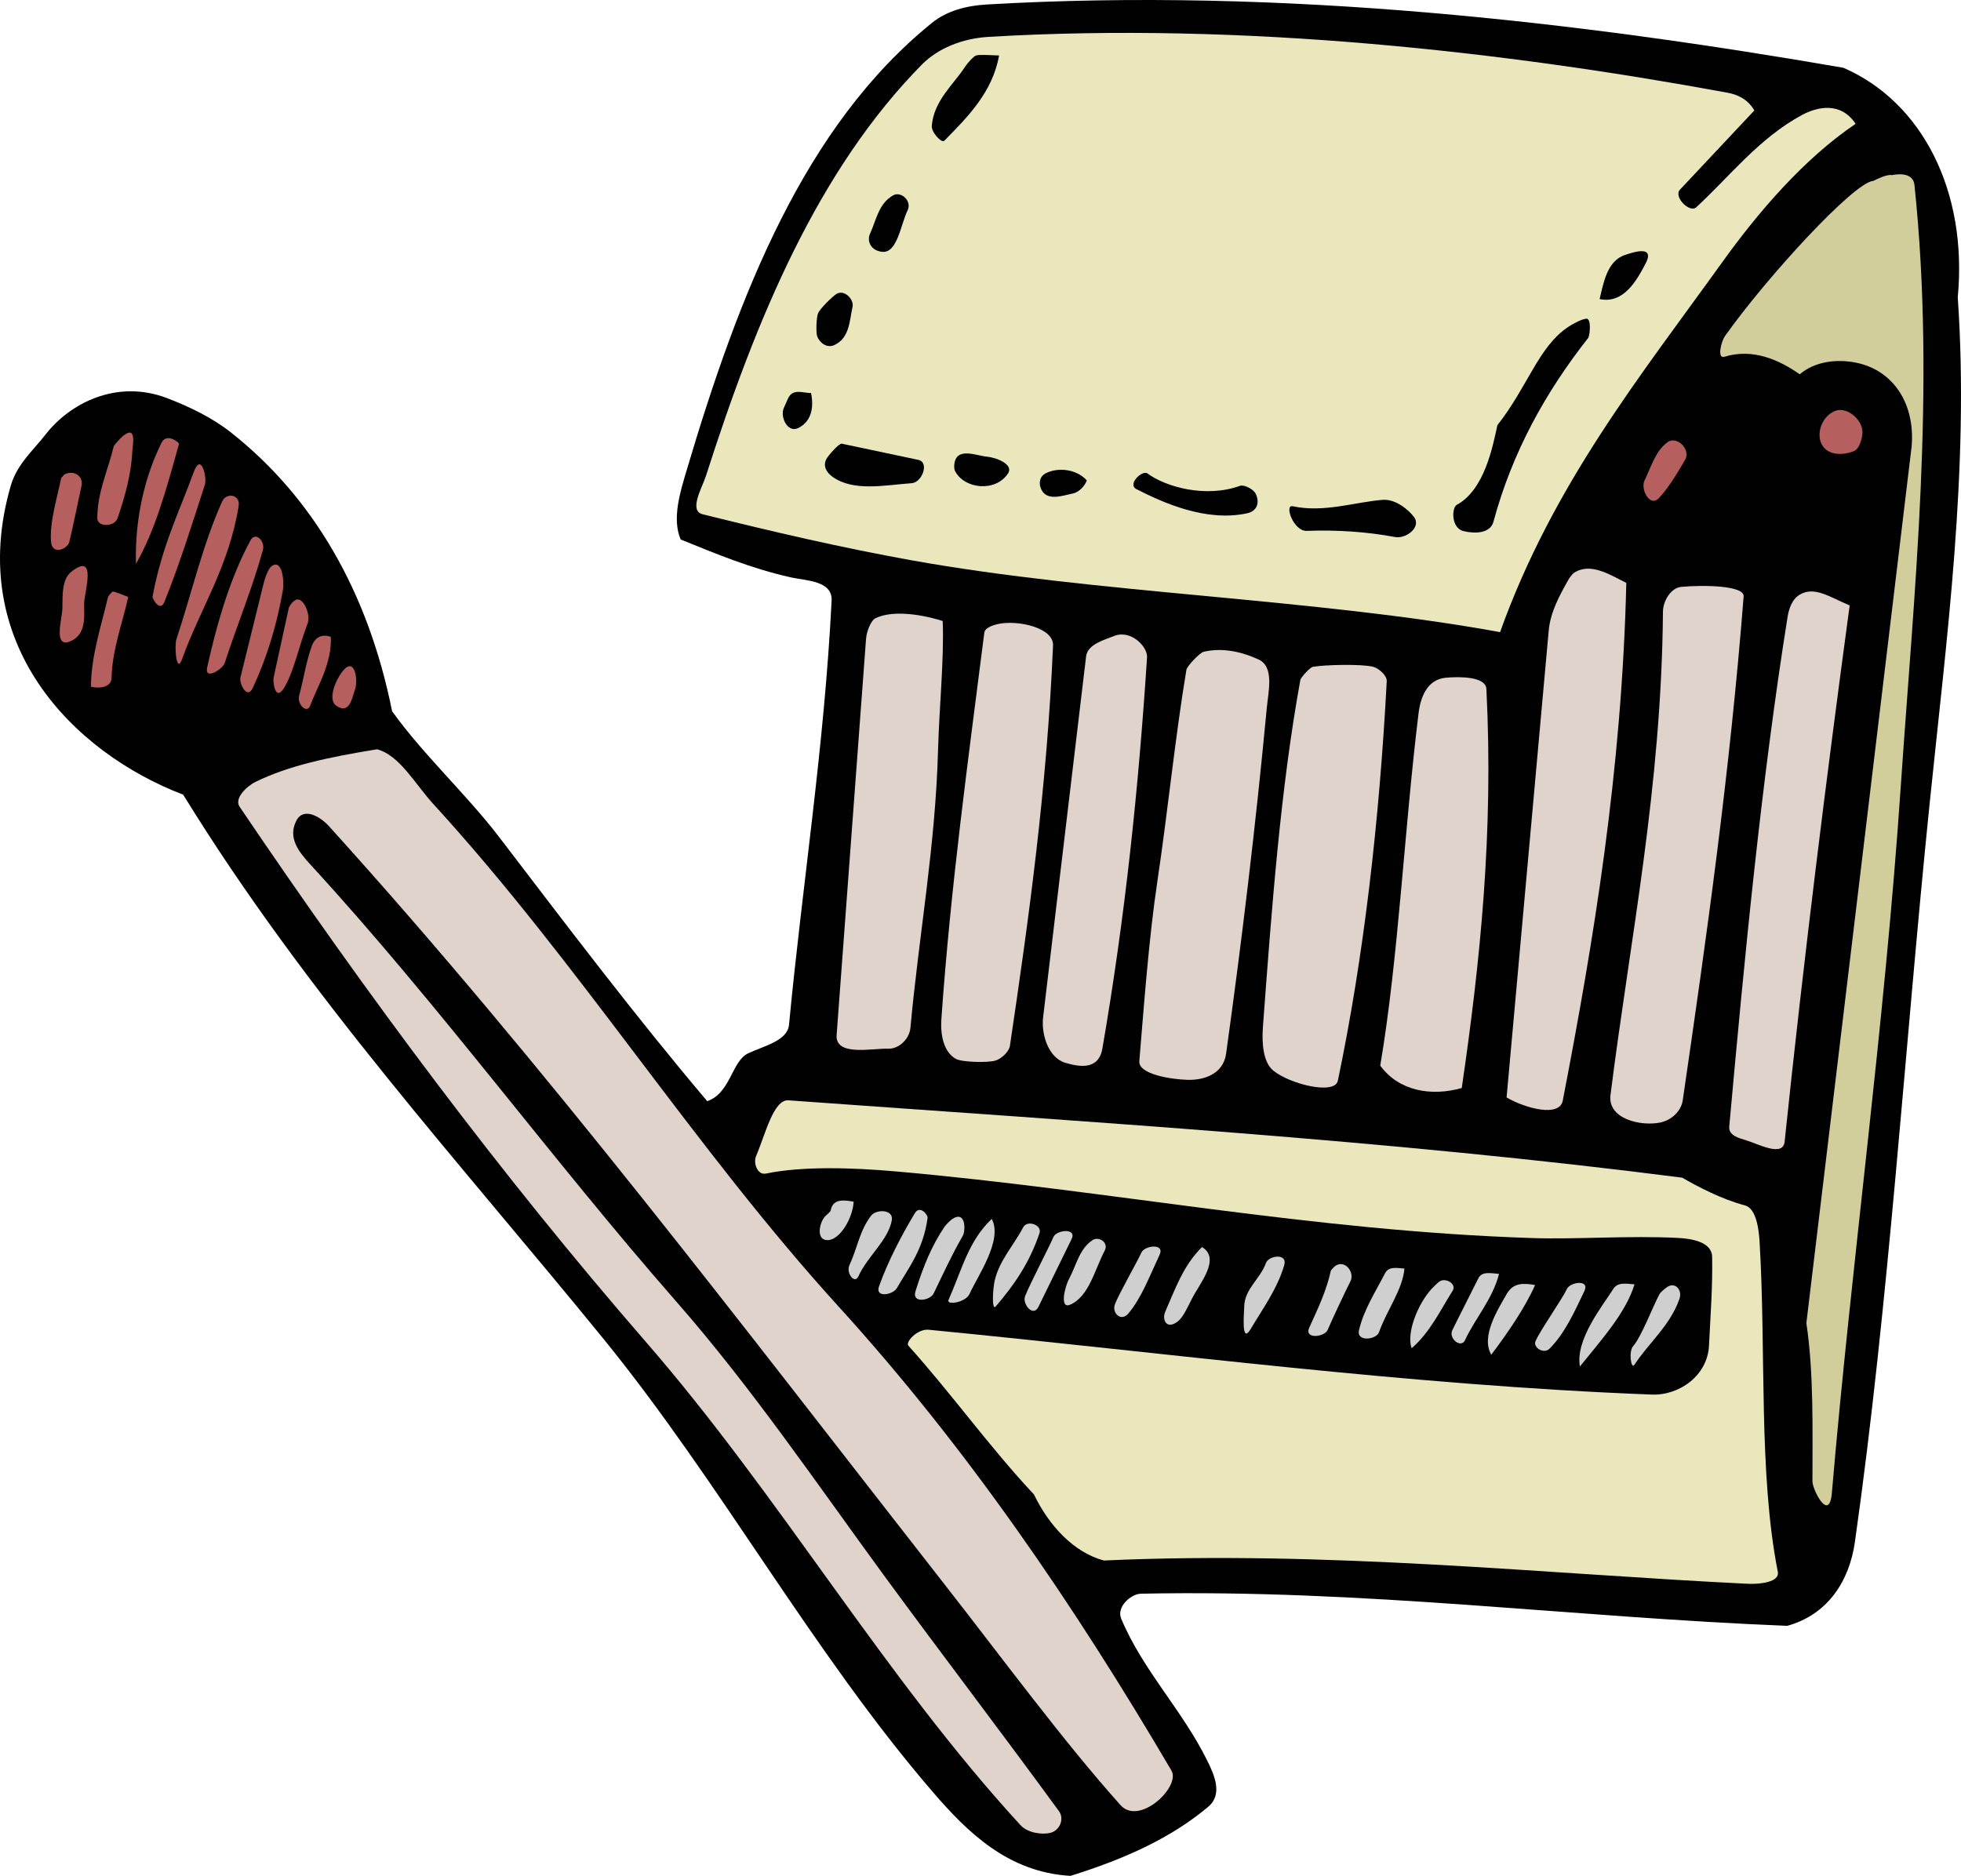 <?xml version="1.0" encoding="UTF-8" standalone="no"?>
<!-- Generator: Adobe Illustrator 12.0.1, SVG Export Plug-In . SVG Version: 6.00 Build 51448)  -->

<svg
   xmlns:dc="http://purl.org/dc/elements/1.1/"
   xmlns:cc="http://creativecommons.org/ns#"
   xmlns:rdf="http://www.w3.org/1999/02/22-rdf-syntax-ns#"
   xmlns:svg="http://www.w3.org/2000/svg"
   xmlns="http://www.w3.org/2000/svg"
   xmlns:sodipodi="http://sodipodi.sourceforge.net/DTD/sodipodi-0.dtd"
   xmlns:inkscape="http://www.inkscape.org/namespaces/inkscape"
   version="1.1"
   id="Layer_1"
   width="167.743"
   height="160.487"
   viewBox="0 0 167.743 160.487"
   overflow="visible"
   enable-background="new 0 0 167.743 160.487"
   xml:space="preserve"
   inkscape:version="0.91 r13725"
   sodipodi:docname="matches-colour.svg"><defs
     id="defs34145" /><sodipodi:namedview
     pagecolor="#ffffff"
     bordercolor="#666666"
     borderopacity="1"
     objecttolerance="10"
     gridtolerance="10"
     guidetolerance="10"
     inkscape:pageopacity="0"
     inkscape:pageshadow="2"
     inkscape:window-width="1916"
     inkscape:window-height="1035"
     id="namedview34143"
     showgrid="false"
     inkscape:zoom="5.1740478"
     inkscape:cx="126.52765"
     inkscape:cy="87.137622"
     inkscape:window-x="4"
     inkscape:window-y="1"
     inkscape:window-maximized="1"
     inkscape:current-layer="Layer_1" /><g
     id="g34689"><path
       id="path34027"
       d="M84.385,0.385c25.474-1.484,50.884,1.532,73.295,5.413c6.722,2.912,10.646,10.538,9.786,19.642  c1.018,14.704-0.996,29.487-2.416,43.411c-2.136,20.913-3.457,42.47-6.385,63.087c-0.478,3.342-2.331,6.203-5.786,7.156  c-18.574-0.741-36.236-3.145-55.292-2.748c-0.851,0.022-2.104,1.126-1.68,2.136c1.867,4.45,5.229,7.815,7.363,12.149  c0.585,1.183,1.357,2.866,0.087,3.938c-3.098,2.606-6.989,4.423-11.786,5.916c-5.354-0.304-8.839-3.76-11.774-7.171  c-10.314-11.977-18.145-26.44-28.158-38.75C39.356,99.473,26.289,85.233,15.668,67.985C6.24,64.383-3.005,55.034,0.93,41.522  c0.533-1.819,1.922-3.002,2.982-4.366c2.01-2.59,6.027-4.775,10.408-3.084c1.975,0.761,3.857,1.685,5.417,2.912  c6.99,5.506,11.74,13.562,13.801,23.857c2.633,3.696,6.352,7.101,9.17,10.786c5.8,7.59,11.6,15.266,17.786,22.58  c2.002-0.678,2.092-3.424,3.5-4.09c1.367-0.649,3.368-1.067,3.498-2.445c1.163-12.19,3.013-23.743,3.644-36.281  c0.09-1.718-2.188-1.708-3.474-1.991c-3.398-0.763-6.298-1.97-9.438-3.247c-0.768-1.789-0.021-4.126,0.509-5.909  C63.198,25.19,68.805,10.776,79.728,1.95C81.031,0.897,82.729,0.481,84.385,0.385"
       fill="#010101" /><path
       style="fill:#eae7bd;fill-opacity:1"
       id="path34029"
       d="M84.544,3.156c21.852-1.303,44.398,1.305,63.216,4.775c0.79,0.145,1.682,0.477,2.309,1.516l-6.378,6.791  c-0.54,0.625,0.841,2.002,1.4,1.498c2.777-2.546,5.367-5.916,9.051-7.898c1.281-0.688,3.304-1.178,4.584,0.756  c-4.422,2.996-8.312,7.524-11.448,11.897c-6.962,9.688-14.444,18.966-18.963,31.59c-16.039-2.919-34.298-3.261-50.43-6.161  c-5.941-1.074-11.73-2.416-17.776-3.921c-1.229-0.306-0.047-2.268,0.289-3.318c4.299-13.449,9.58-26.148,18.461-35.159  C80.215,4.152,82.279,3.292,84.544,3.156"
       fill="#FFFFFF" /><path
       style="fill:#eae7bd;fill-opacity:1"
       id="path34031"
       d="M67.438,94.135c25.721,1.862,51.482,3.405,76.452,6.617c1.272,0.735,3.388,1.854,5.371,2.373  c0.981,0.259,1.191,2.07,1.255,3.137c0.562,9.452-0.107,19.756,1.559,28.224c0.167,0.853-1.479,1.063-2.582,1.01  c-17.345-0.845-35.831-2.864-55.076-1.991c-2.582-0.701-4.686-2.983-5.97-5.647c-3.827-4.085-7.041-8.615-10.742-12.728  c-0.285-0.309,0.771-1.458,1.728-1.368c20.41,1.982,40.973,4.745,61.854,5.546c2.366,0.094,4.779-1.63,4.901-4.192  c0.116-2.457,0.318-4.998,0.268-7.582c-0.021-1.306-1.796-1.572-2.965-1.629c-4.115-0.21-8.625,0.136-12.402,0.014  c-18.973-0.618-36.191-4.089-54.407-5.698c-3.864-0.341-8.101-0.458-11.176,0.183c-0.71,0.146-1.092-0.899-0.828-1.508  C65.439,97.135,66.156,94.043,67.438,94.135"
       fill="#FFFFFF" /><path
       style="fill:#e0d3cb;fill-opacity:1"
       id="path34033"
       d="M32.254,64.103c1.927,0.511,3.25,2.974,4.819,4.69c12.397,13.547,22.276,29.376,34.65,42.974  c10.857,11.933,20.057,25.36,28.482,39.711c0.812,1.382-2.748,4.758-4.357,2.955c-4.941-5.526-9.995-12.423-15.086-18.929  C63.54,113.479,46.762,91.256,28.125,70.668c-0.696-0.772-2.141-1.66-2.768-0.47c-0.793,1.515,0.268,2.756,1.228,3.803  c10.979,11.953,20.609,25.192,31.313,37.407c6.42,7.329,11.947,15.49,17.786,23.469c4.918,6.71,9.992,13.346,14.902,20.076  c0.479,0.657,0.064,1.658-0.747,1.855c-0.66,0.158-1.901,0.042-2.554-0.67c-11.604-12.631-20.547-28.102-31.996-41.287  C42.781,100.45,31.334,85.06,20.496,69.018c-0.494-0.724,0.641-1.778,1.367-2.13C24.715,65.495,28.085,64.783,32.254,64.103"
       fill="#FFFFFF" /><path
       sodipodi:nodetypes="ccccscccccccc"
       style="fill:#d2ce9c;fill-opacity:1"
       inkscape:connector-curvature="0"
       id="path34035"
       d="m 161.835,14.983 c 0.715,-0.148 1.821,-0.155 1.927,0.843 1.837,17.544 -0.04,34.764 -1.169,51.422 -1.414,20.813 -4.192,40.487 -5.896,60.477 -0.222,2.578 -1.661,-0.289 -1.661,-0.987 0,-4.467 0.119,-9.291 -0.52,-13.542 l 9.01,-75.051 c 0.286,-3.658 -1.598,-6.453 -4.706,-7.106 -1.718,-0.366 -3.606,-0.101 -4.874,0.984 -1.706,-1.207 -4.001,-2.26 -6.442,-1.501 -0.649,0.202 -0.278,-1.313 0.062,-1.788 3.59,-5.06 11.048,-13.17 12.671,-13.256 0.321,-0.157 1.159,-0.583 1.598,-0.495" /><path
       style="fill:#e0d3cb;fill-opacity:1"
       id="path34037"
       d="M143.814,50.208c1.992-0.18,5.408-0.108,5.336,0.816c-1.184,15.092-3.153,29.023-5.21,43.112  c-0.137,0.947-0.984,1.71-1.931,1.9c-1.657,0.337-4.508-0.303-4.248-2.354c1.688-13.447,4.358-26.275,4.488-41.353  C142.256,51.408,142.931,50.287,143.814,50.208"
       fill="#FFFFFF" /><path
       style="fill:#e0d3cb;fill-opacity:1"
       id="path34039"
       d="M134.616,49.024c1.418-0.959,3.117,0.159,4.498,0.844c-0.382,16.117-2.811,30.711-5.437,44.296  c-0.279,1.447-3.197,0.66-4.804-0.273l3.603-39.937c0.142-1.587,0.935-3.045,1.729-4.43C134.262,49.421,134.5,49.104,134.616,49.024  "
       fill="#FFFFFF" /><path
       style="fill:#e0d3cb;fill-opacity:1"
       id="path34041"
       d="M112.304,57.049c1.001-0.183,4.209-0.255,5.168,0c0.479,0.128,1.174,0.748,1.149,1.231  c-0.632,12.004-1.975,23.644-4.182,34.175c-0.263,1.255-4.127,0.29-5.532-0.871c-0.858-0.709-0.981-2.34-0.877-3.73  c0.754-10.159,1.504-20.379,3.205-29.701C111.269,57.978,112.035,57.1,112.304,57.049"
       fill="#FFFFFF" /><path
       style="fill:#e0d3cb;fill-opacity:1"
       id="path34043"
       d="M102.955,55.763c1.559-0.368,3.196-0.036,4.7,0.656c1.375,0.628,0.834,2.756,0.704,4.166  c-0.956,10.14-2.125,19.818-3.478,29.554c-0.241,1.754-1.883,2.279-3.278,2.244c-1.396-0.036-4.243-0.469-4.145-1.602  c0.393-4.705,0.811-10.496,1.55-15.432c0.909-6.075,1.493-12.149,2.479-18.057C101.535,56.996,102.624,55.842,102.955,55.763"
       fill="#FFFFFF" /><path
       style="fill:#e0d3cb;fill-opacity:1"
       id="path34045"
       d="M153.976,50.858c1.243-0.715,2.535,0.216,4.244,0.938c-2.005,14.818-3.931,30.263-5.564,45.875  c-0.146,1.366-2.283,0.174-3.355-0.136c-0.541-0.159-1.449-0.399-1.382-1.14c1.324-14.674,2.745-29.536,4.989-43.611  C153.021,52.091,153.281,51.254,153.976,50.858"
       fill="#FFFFFF" /><path
       style="fill:#e0d3cb;fill-opacity:1"
       id="path34047"
       d="M74.836,52.92c1.278-0.676,3.593-0.484,5.802,0.209c0.13,3.196-0.297,7.402-0.397,11.009  c-0.228,8.318-1.624,15.741-2.363,23.793c-0.087,0.945-0.964,1.826-1.934,1.79c-1.334-0.049-4.523,0.688-4.378-1.184l2.513-33.85  C74.138,53.865,74.577,53.057,74.836,52.92"
       fill="#FFFFFF" /><path
       style="fill:#e0d3cb;fill-opacity:1"
       id="path34049"
       d="M85.431,53.375c1.639-0.339,4.71,0.318,4.646,1.85c-0.526,12.164-2.043,23.184-3.685,34.221  c-0.082,0.57-0.767,1.149-1.251,1.293c-0.648,0.187-2.827,0.15-3.38-0.152c-1.049-0.584-1.33-2.07-1.236-3.398  c0.794-11.331,2.291-22.176,3.672-33.056C84.249,53.707,84.916,53.483,85.431,53.375"
       fill="#FFFFFF" /><path
       style="fill:#e0d3cb;fill-opacity:1"
       id="path34051"
       d="M123.699,57.978c1.165-0.1,3.396-0.107,3.446,0.969c0.622,12.241-0.527,23.33-2.107,34.136  c-2.599,0.738-5.388,0.262-6.972-1.916c1.565-9.256,2.043-20.094,3.275-30.13C121.507,59.658,122.068,58.115,123.699,57.978"
       fill="#FFFFFF" /><path
       style="fill:#e0d3cb;fill-opacity:1"
       id="path34053"
       d="M95.3,54.409c1.436-0.572,2.875,0.922,2.818,1.823c-0.729,11.19-1.859,22.119-3.821,33.475  c-0.335,1.948-2.118,1.522-3.163,1.22c-1.483-0.433-2.074-2.49-1.908-3.882l3.679-30.892C93.028,55.128,94.435,54.755,95.3,54.409"
       fill="#FFFFFF" /><path
       id="path34055"
       d="M135.69,27.266c0.466-0.043,0.3,1.473,0.163,1.645c-3.648,4.638-6.495,9.768-8.101,15.715  c-0.278,1.044-1.639,1.039-2.56,0.813c-1.083-0.267-1.021-2.01-0.577-2.251c2.354-1.284,3.062-4.913,3.47-6.811  c2.593-3.289,3.514-6.709,6.044-8.397C134.396,27.8,135.232,27.302,135.69,27.266"
       fill="#010101" /><path
       id="path34057"
       d="M110.581,43.311c2.656,0.577,5.384-0.374,7.698-0.548c1.061-0.079,2.157,0.793,2.667,1.457  c0.674,0.888-0.689,1.9-1.617,1.724c-2.446-0.461-5.064-0.621-7.55-0.526C110.646,45.46,109.83,43.147,110.581,43.311"
       fill="#010101" /><path
       style="fill:#b55f5f;fill-opacity:1"
       id="path34059"
       d="M19.008,42.893c0.361-0.787,1.558-0.585,1.407,0.376c-0.812,5.178-3.314,8.858-4.834,13.107  c-0.498,1.392-0.679-1.137-0.489-1.696C16.369,50.843,17.342,46.572,19.008,42.893"
       fill="#FFFFFF" /><path
       id="path34061"
       d="M72.006,37.958l6.543,1.385c0.971,0.202,0.331,1.926-0.557,1.994c-2.388,0.18-4.948,0.725-6.745-0.522  c-0.498-0.346-0.884-0.888-0.569-1.529C70.8,39.033,71.764,37.907,72.006,37.958"
       fill="#010101" /><path
       id="path34063"
       d="M98.154,40.507c1.58,1.158,4.978,2.113,7.911,1.058c0.359-0.13,1.143,0.288,1.331,0.649  c0.393,0.765,0.14,1.515-0.711,1.698c-3.513,0.762-7.164-0.888-9.477-2.066C96.405,41.438,97.707,40.18,98.154,40.507"
       fill="#010101" /><path
       style="fill:#b55f5f;fill-opacity:1"
       id="path34065"
       d="M21.419,46.242c0.446-0.823,1.275,0.077,1.07,0.816c-0.931,3.352-2.208,6.411-3.265,9.659  c-0.181,0.548-1.757,1.52-1.504,0.381C18.601,53.115,19.758,49.305,21.419,46.242"
       fill="#FFFFFF" /><path
       id="path34067"
       d="M83.494,4.745c0.352-0.107,1.538,0,1.967,0c-0.562,3.15-2.694,5.272-4.69,7.299  c-0.219,0.223-1.114-0.721-1.067-1.278c0.182-2.176,1.861-3.525,2.875-5.092C82.719,5.45,83.271,4.815,83.494,4.745"
       fill="#010101" /><path
       style="fill:#b55f5f;fill-opacity:1"
       id="path34069"
       d="M16.552,40.433c0.671-1.862,1.157,0.476,0.984,0.998c-1.088,3.362-2.167,6.822-3.469,10.054  c-0.375,0.94-1.044-0.281-1.019-0.433C13.842,46.723,15.394,43.638,16.552,40.433"
       fill="#FFFFFF" /><path
       style="fill:#b55f5f;fill-opacity:1"
       id="path34071"
       d="M23.222,48.447c0.938-0.7,1.104,1.328,0.974,2.059c-0.526,3.027-1.392,5.819-2.572,8.347  c-0.486,1.043-1.176-0.397-1.061-0.881l1.937-7.858C22.573,49.803,22.855,48.723,23.222,48.447"
       fill="#FFFFFF" /><path
       style="fill:#b55f5f;fill-opacity:1"
       id="path34073"
       d="M13.818,37.878c0.44-0.888,1.52-0.007,1.496,0.087c-1.16,4.187-2.088,7.496-3.686,10.272  C11.528,44.298,12.407,40.721,13.818,37.878"
       fill="#FFFFFF" /><path
       style="fill:#b55f5f;fill-opacity:1"
       id="path34075"
       d="M10.503,37.316c1.248-1.036,0.832,0.859,0.816,1.263c-0.092,2.026-0.645,3.939-1.258,5.744  c-0.266,0.779-1.737,0.793-1.737,0.008c0.004-2.222,0.905-4.084,1.407-6.147C9.752,38.083,10.3,37.481,10.503,37.316"
       fill="#FFFFFF" /><path
       style="fill:#b55f5f;fill-opacity:1"
       id="path34077"
       d="M9.619,50.621c0.123-0.075,1.188,0.402,1.35,0.452C10.51,53.19,9.594,55.589,9.542,58  c-0.018,0.799-1.022,0.932-1.767,0.749c0.033-2.706,0.888-5.207,1.465-7.676C9.248,51.03,9.508,50.691,9.619,50.621"
       fill="#FFFFFF" /><path
       style="fill:#b55f5f;fill-opacity:1"
       id="path34079"
       d="M25.289,51.326c0.661-0.324,1.306,1.278,1.031,1.992c-0.738,1.926-1.139,3.975-1.946,5.41  c-0.79,1.407-1.039-0.26-0.976-0.727l1.304-5.989C24.726,51.911,24.979,51.478,25.289,51.326"
       fill="#FFFFFF" /><path
       style="fill:#cfcfcf;fill-opacity:1"
       id="path34081"
       d="M87.524,104.996c0.343-0.65,1.634-0.212,1.393,0.504c-0.87,2.597-2.219,4.488-3.741,6.268  c-0.364,0.427-0.249-1.529-0.091-2.212C85.493,107.813,86.718,106.539,87.524,104.996"
       fill="#FFFFFF" /><path
       style="fill:#cfcfcf;fill-opacity:1"
       id="path34083"
       d="M78.252,103.796c0.433-0.729,1.125,0.137,1.094,0.389c-0.356,2.729-1.674,4.345-2.631,6.018  c-0.323,0.572-1.903,0.88-1.518-0.173C76.042,107.706,77.154,105.635,78.252,103.796"
       fill="#FFFFFF" /><path
       style="fill:#cfcfcf;fill-opacity:1"
       id="path34085"
       d="M81.449,104.293c1.198-0.783,1.145,1.018,0.909,1.429c-0.971,1.688-1.728,3.356-2.5,4.949  c-0.291,0.594-1.886,0.873-1.548-0.202c0.692-2.194,1.393-3.9,2.486-5.519C80.9,104.792,81.298,104.395,81.449,104.293"
       fill="#FFFFFF" /><path
       style="fill:#cfcfcf;fill-opacity:1"
       id="path34087"
       d="M84.832,104.281c0.982,1.809-1.24,4.934-1.892,6.404c-0.344,0.772-2.008,0.995-1.805,0.533  C82.307,108.558,82.833,106.184,84.832,104.281"
       fill="#FFFFFF" /><path
       style="fill:#cfcfcf;fill-opacity:1"
       id="path34089"
       d="M142.653,110.08c0.664-0.403,1.255,0.289,1.015,1.011c-0.773,2.29-2.667,3.83-3.861,5.669  c-0.288,0.441-0.515-1.15-0.104-1.601c0.676-0.743,1.775-3.6,2.262-4.463C142.054,110.536,142.49,110.18,142.653,110.08"
       fill="#FFFFFF" /><path
       style="fill:#b55f5f;fill-opacity:1"
       id="path34091"
       d="M5.474,40.608c0.863-0.471,1.671,0.17,1.504,0.931c-0.363,1.663-0.692,3.345-1.056,4.847  c-0.135,0.554-1.469,1.182-1.559-0.059c-0.119-1.653,0.47-3.521,0.866-5.401C5.251,40.837,5.558,40.562,5.474,40.608"
       fill="#FFFFFF" /><path
       style="fill:#b55f5f;fill-opacity:1"
       id="path34093"
       d="M156.966,35.159c0.88-0.354,2.068,0.472,2.312,1.496c0.154,0.661-0.24,1.743-0.646,1.916  c-1.316,0.556-2.738,0.253-2.961-1.024C155.508,36.609,156.042,35.534,156.966,35.159"
       fill="#FFFFFF" /><path
       style="fill:#cfcfcf;fill-opacity:1"
       id="path34095"
       d="M137.992,110.282c0.368-0.585,0.988-0.477,1.825-0.404c-0.746,2.425-2.744,4.632-4.671,7.03  C134.728,114.603,137.126,111.667,137.992,110.282"
       fill="#FFFFFF" /><path
       style="fill:#b55f5f;fill-opacity:1"
       id="path34097"
       d="M142.634,37.835c0.805-0.592,2.024,0.628,1.511,1.5c-0.724,1.249-1.5,2.511-2.265,3.298  c-0.757,0.779-1.569-0.784-1.211-1.52C141.23,39.97,141.595,38.594,142.634,37.835"
       fill="#FFFFFF" /><path
       style="fill:#b55f5f;fill-opacity:1"
       id="path34099"
       d="M6.117,48.901c2.229-1.738,1.093,1.804,1.078,2.749c-0.015,0.931,0.261,2.618-1.186,3.218  c-1.48,0.613-0.697-1.917-0.672-2.799C5.363,50.951,5.261,49.568,6.117,48.901"
       fill="#FFFFFF" /><path
       style="fill:#cfcfcf;fill-opacity:1"
       id="path34101"
       d="M102.822,106.689c1.633,0.988-0.217,3.141-0.848,4.386c-0.387,0.758-0.771,1.633-1.237,1.984  c-0.97,0.736-1.357-0.172-1.061-0.844C100.531,110.284,101.207,108.269,102.822,106.689"
       fill="#FFFFFF" /><path
       style="fill:#cfcfcf;fill-opacity:1"
       id="path34103"
       d="M108.287,108.054c0.225-0.637,1.882-0.882,1.564,0.192c-0.605,2.045-1.829,3.703-2.87,5.454  c-0.823,1.381-0.563-1.341-0.549-1.93C106.461,110.27,107.81,109.402,108.287,108.054"
       fill="#FFFFFF" /><path
       style="fill:#cfcfcf;fill-opacity:1"
       id="path34105"
       d="M118.473,108.939c0.317-0.618,0.999-0.462,1.664-0.408c-0.175,1.848-1.477,3.482-2.181,5.452  c-0.228,0.637-1.938,0.842-1.71-0.171C116.639,112.088,117.664,110.505,118.473,108.939"
       fill="#FFFFFF" /><path
       style="fill:#cfcfcf;fill-opacity:1"
       id="path34107"
       d="M90.113,105.823c0.264-0.604,2.042-0.801,1.541,0.202l-2.836,5.797c-0.451,0.884-1.396-0.26-1.129-0.941  C88.109,109.82,89.667,106.848,90.113,105.823"
       fill="#FFFFFF" /><path
       style="fill:#cfcfcf;fill-opacity:1"
       id="path34109"
       d="M74.517,103.999c0.435-0.562,1.942-0.556,1.767,0.406c-0.314,1.707-2.1,3.1-2.85,4.774  c-0.328,0.741-1.085-0.281-0.772-0.946C73.336,106.792,73.528,105.282,74.517,103.999"
       fill="#FFFFFF" /><path
       id="path34111"
       d="M76.399,16.712c0.678-0.382,1.62,0.484,1.241,1.27c-0.596,1.234-0.881,3.664-2.15,3.563  c-1.028-0.086-1.349-0.952-1.067-1.55C74.945,18.861,75.158,17.404,76.399,16.712"
       fill="#010101" /><path
       style="fill:#cfcfcf;fill-opacity:1"
       id="path34113"
       d="M126.452,109.372c0.304-0.618,1.005-0.452,1.773-0.388c-0.516,2.113-2.147,3.974-2.899,5.655  c-0.343,0.764-1.435-0.123-1.096-0.837C124.662,112.908,126.017,110.26,126.452,109.372"
       fill="#FFFFFF" /><path
       style="fill:#cfcfcf;fill-opacity:1"
       id="path34115"
       d="M114.247,108.284c0.823-0.527,1.656,0.585,1.267,1.343c-0.422,0.812-1.592,3.317-1.952,4.161  c-0.26,0.605-2.032,0.815-1.566-0.208c0.71-1.574,1.465-3.124,1.837-4.843C113.85,108.654,114.138,108.348,114.247,108.284"
       fill="#FFFFFF" /><path
       style="fill:#cfcfcf;fill-opacity:1"
       id="path34117"
       d="M97.641,107.15c0.279-0.597,2.021-0.814,1.549,0.202c-0.85,1.813-1.574,3.745-2.685,5.036  c-0.624,0.722-1.429-0.072-1.128-0.822C95.741,110.637,97.223,108.052,97.641,107.15"
       fill="#FFFFFF" /><path
       style="fill:#cfcfcf;fill-opacity:1"
       id="path34119"
       d="M93.464,106.089c0.516-0.336,1.399,0.195,1.032,0.902c-0.873,1.675-1.354,3.962-2.982,4.639  c-0.882,0.363-0.442-1.528-0.058-2.234C92.061,108.27,92.324,106.833,93.464,106.089"
       fill="#FFFFFF" /><path
       style="fill:#cfcfcf;fill-opacity:1"
       id="path34121"
       d="M128.884,110.704c0.567-0.991,1.444-0.934,2.427-0.768c-0.839,1.906-2.343,4.105-3.75,5.965  C126.662,114.335,128.09,112.092,128.884,110.704"
       fill="#FFFFFF" /><path
       id="path34123"
       d="M81.629,39.749c0.152-1.56,1.879-0.759,2.763-0.685c0.818,0.072,2.345,0.656,1.833,1.44  c-1.067,1.631-3.76,1.342-4.546-0.235C81.616,40.137,81.619,39.848,81.629,39.749"
       fill="#010101" /><path
       id="path34125"
       d="M71.533,25.16c0.663-0.441,1.537,0.439,1.394,1.088c-0.265,1.191-0.244,2.67-1.566,3.276  c-0.612,0.282-1.248-0.18-1.458-0.747c-0.118-0.318-0.076-1.634,0.076-1.98C70.151,26.4,71.162,25.405,71.533,25.16"
       fill="#010101" /><path
       id="path34127"
       d="M139.053,21.798c0.302-0.092,2.614-0.981,1.71,0.745c-0.757,1.454-1.88,3.475-3.932,3.044  C137.162,24.202,137.48,22.269,139.053,21.798"
       fill="#010101" /><path
       style="fill:#b55f5f;fill-opacity:1"
       id="path34129"
       d="M26.671,55.265c0.251-0.704,0.839-1.068,1.629-0.779c0.095,2.325-1.154,4.213-1.763,5.88  c-0.269,0.736-1.151-0.108-0.949-0.849C25.975,58.093,26.173,56.644,26.671,55.265"
       fill="#FFFFFF" /><path
       style="fill:#cfcfcf;fill-opacity:1"
       id="path34131"
       d="M134.033,110.274c0.276-0.598,1.976-0.844,1.496,0.173c-0.849,1.786-1.682,3.637-2.983,4.936  c-0.499,0.499-1.429-0.115-1.202-0.636C131.777,113.762,133.591,111.206,134.033,110.274"
       fill="#FFFFFF" /><path
       style="fill:#cfcfcf;fill-opacity:1"
       id="path34133"
       d="M123.147,109.625c0.527-0.341,1.479,0.225,1.111,0.802c-1.04,1.637-1.913,3.541-3.508,4.919  c-0.473-1.305,0.545-3.815,1.707-5.079C122.584,110.125,122.98,109.733,123.147,109.625"
       fill="#FFFFFF" /><path
       id="path34135"
       d="M89.438,40.498c1.051-0.542,2.646-0.383,3.528,0.606c-0.212,0.579-0.76,1.024-1.172,1.111  c-0.92,0.183-2.381,0.765-2.795-0.534C88.851,41.219,88.992,40.724,89.438,40.498"
       fill="#010101" /><path
       style="fill:#cfcfcf;fill-opacity:1"
       id="path34137"
       d="M71.06,103.542c0.188-1.038,1.194-0.866,1.962-0.735c-0.08,1.423-1.176,3.275-2.222,3.29  c-1.017,0.015-0.729-1.471-0.22-2.041C70.667,103.955,71.032,103.703,71.06,103.542"
       fill="#FFFFFF" /><path
       id="path34139"
       d="M67.458,33.993c0.419-0.781,1.345-0.334,1.915-0.377c0.244,1.127,0.101,2.44-1.118,3.015  c-0.902,0.418-1.548-0.994-1.205-1.732C67.132,34.722,67.362,34.169,67.458,33.993"
       fill="#010101" /><path
       style="fill:#b55f5f;fill-opacity:1"
       id="path34141"
       d="M29.21,57.559c1.157-1.62,1.443,0.692,1.154,1.451c-0.249,0.656-0.438,2.156-1.595,1.373  C28.077,59.919,28.568,58.456,29.21,57.559"
       fill="#FFFFFF" /></g></svg>